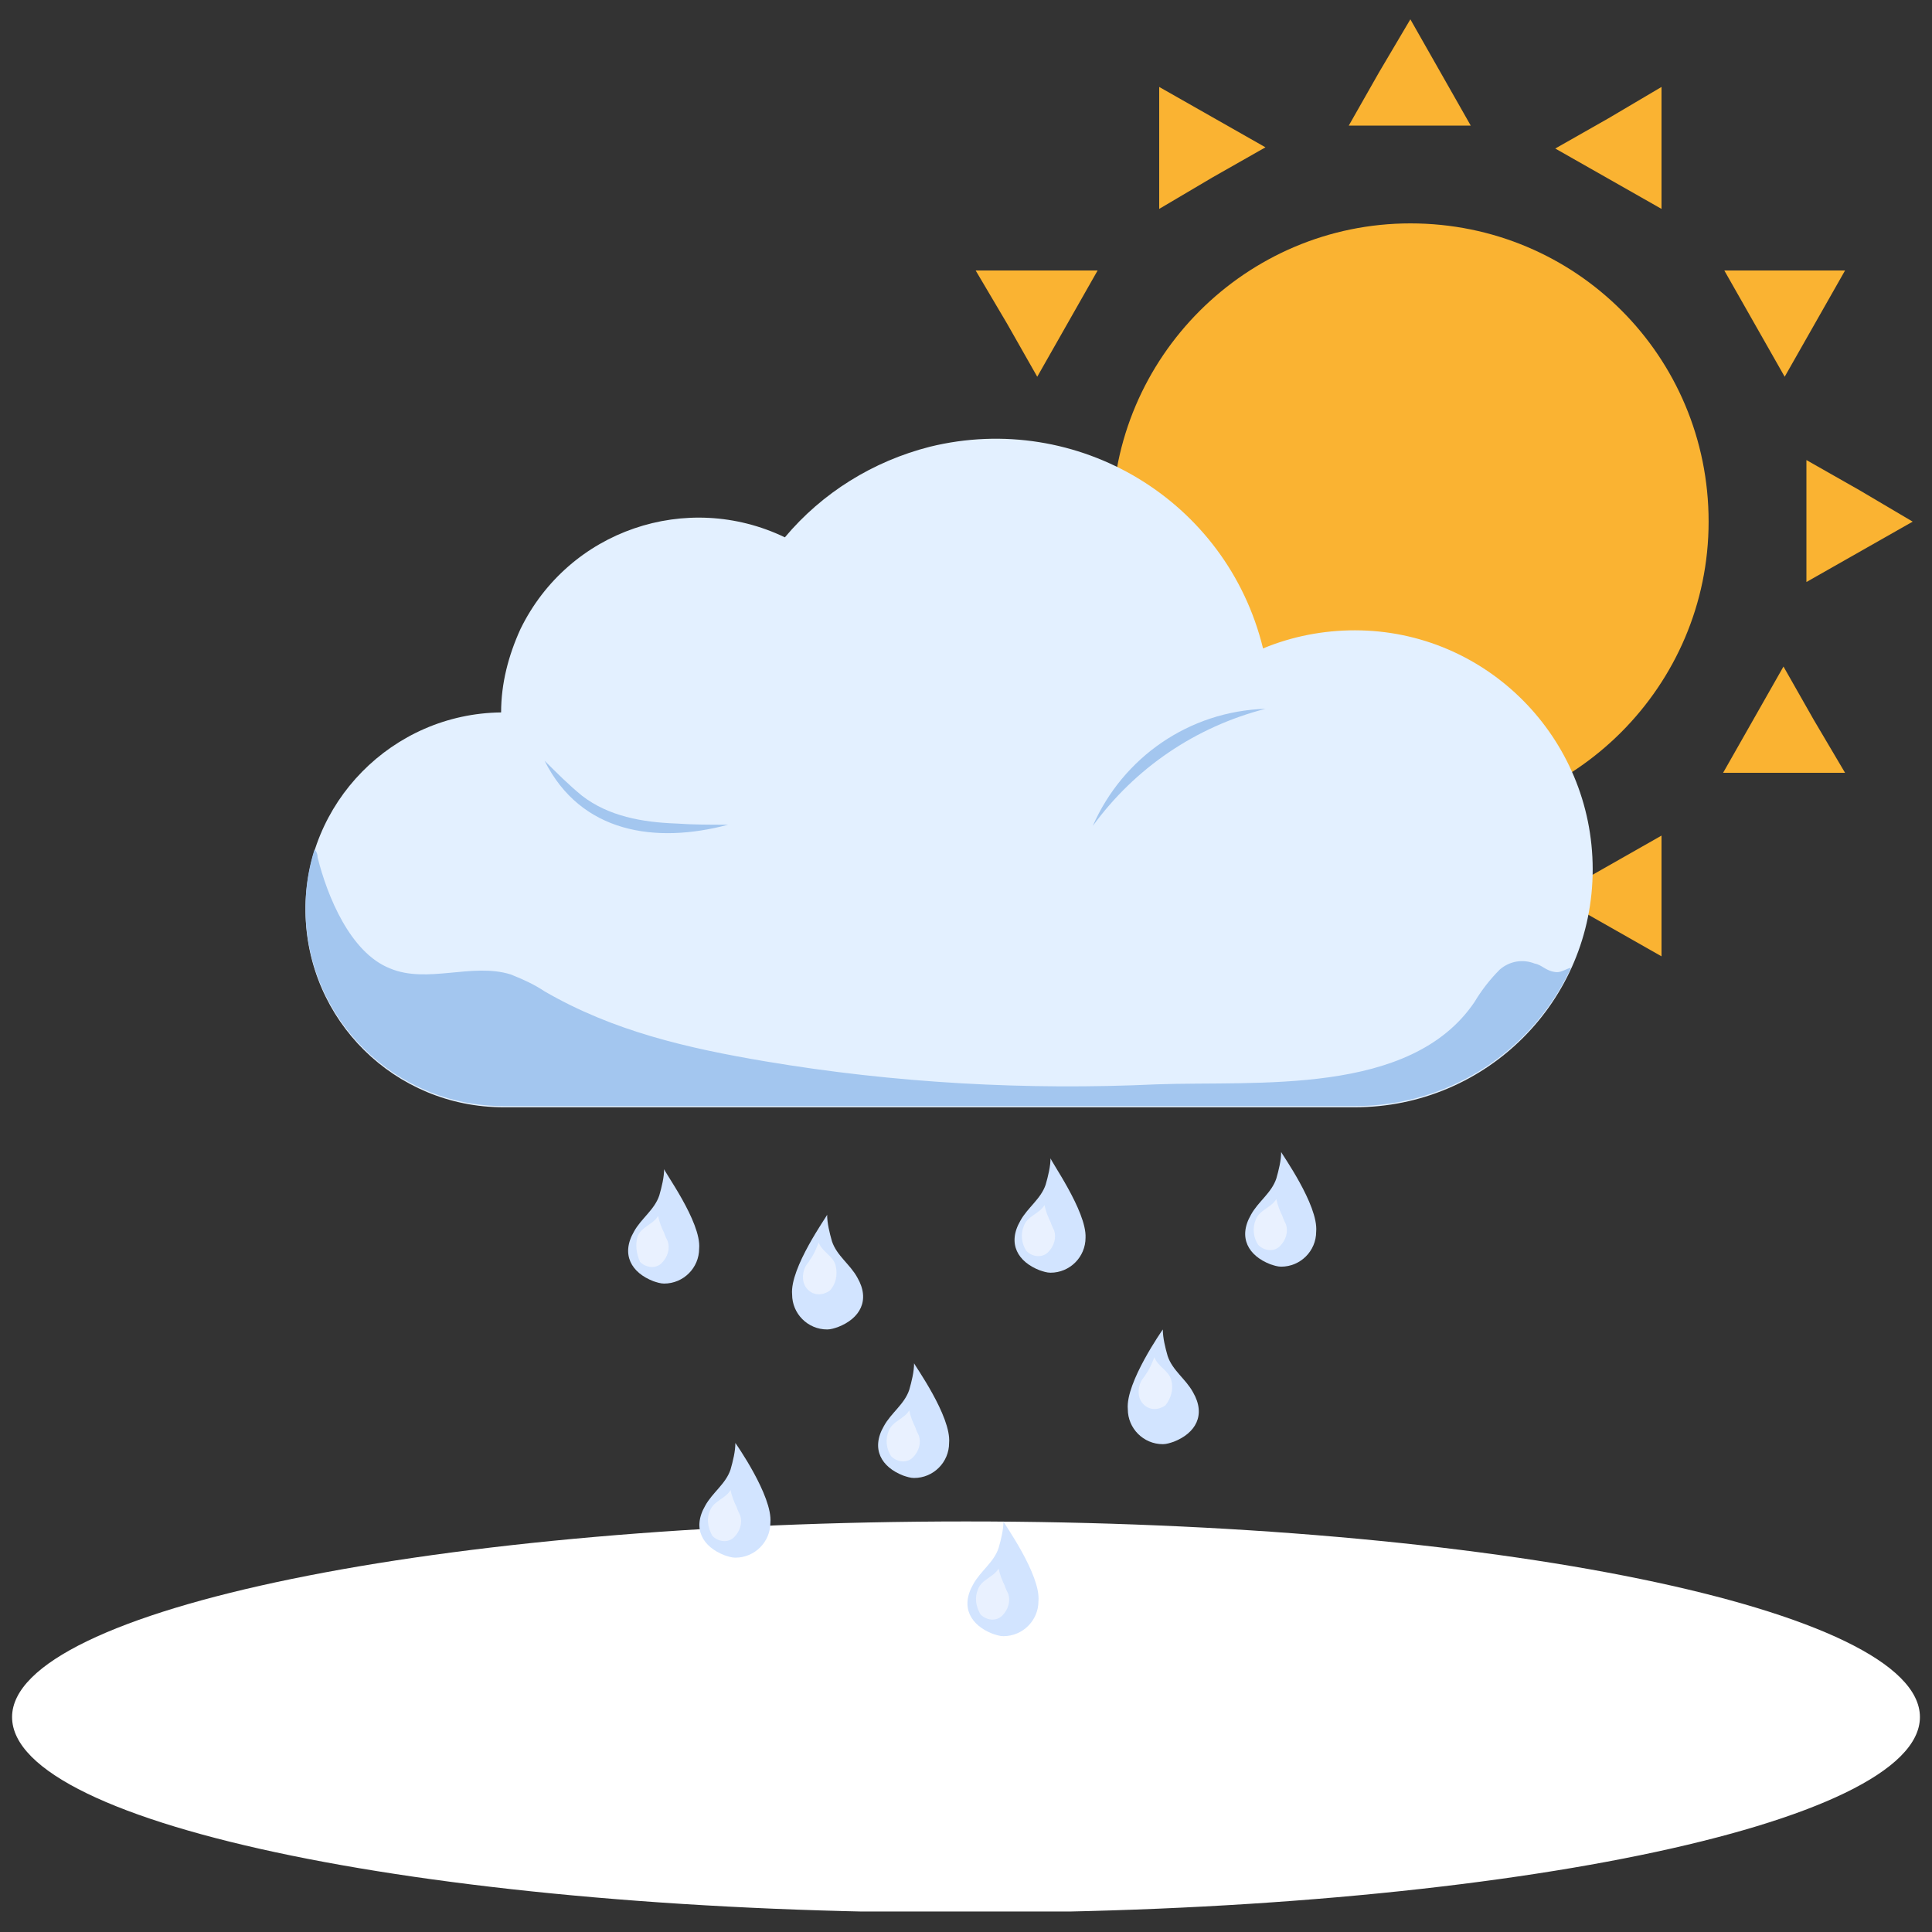 <?xml version="1.0" encoding="utf-8"?>
<!-- Generator: Adobe Illustrator 26.3.1, SVG Export Plug-In . SVG Version: 6.00 Build 0)  -->
<svg version="1.1" id="Groupe_5824" xmlns="http://www.w3.org/2000/svg" xmlns:xlink="http://www.w3.org/1999/xlink" x="0px"
	 y="0px" viewBox="0 0 160 160" style="enable-background:new 0 0 160 160;" xml:space="preserve">
<rect x="0" y="0" width="160" height="160" fill="#333333" stroke="none"/>
<style type="text/css">
	.st0{clip-path:url(#SVGID_00000131327196010223009450000014375577846796615057_);}
	.st1{fill:#FAB332;}
	.st2{fill:#FFFFFF;}
	.st3{fill:#E3F0FF;}
	.st4{fill:#D2E4FF;}
	.st5{fill:#E9F1FF;}
	.st6{fill:#A3C6EF;}
	.st7{clip-path:url(#SVGID_00000051382363903670045320000002224424371562664842_);}
</style>
<g id="Groupe_5821">
	<g>
		<defs>
			<rect id="SVGID_1_" x="1" y="1.6" width="158" height="156.7"/>
		</defs>
		<clipPath id="SVGID_00000175322567987528032410000002065127757042692283_">
			<use xlink:href="#SVGID_1_"  style="overflow:visible;"/>
		</clipPath>
		<g id="Groupe_5820" style="clip-path:url(#SVGID_00000175322567987528032410000002065127757042692283_);">
			<path id="Tracé_15567" class="st1" d="M141.5,43.2c0,13.6-11.1,24.7-24.7,24.7S92.1,56.8,92.1,43.2s11.1-24.7,24.7-24.7
				C130.5,18.5,141.5,29.5,141.5,43.2L141.5,43.2"/>
			<path id="Tracé_15568" class="st1" d="M116.8,1.6l2.5,4.4l2.5,4.4h-10.1l2.5-4.4L116.8,1.6z"/>
			<path id="Tracé_15569" class="st1" d="M96,7.2l4.4,2.5l4.4,2.5l-4.4,2.5L96,17.3V7.2z"/>
			<path id="Tracé_15570" class="st1" d="M80.8,22.4h10.1l-2.5,4.4l-2.5,4.4l-2.5-4.4L80.8,22.4z"/>
			<path id="Tracé_15571" class="st1" d="M75.3,43.2l4.4-2.5l4.4-2.5v10.1l-4.4-2.5L75.3,43.2z"/>
			<path id="Tracé_15572" class="st1" d="M80.8,64l2.5-4.4l2.5-4.4l2.5,4.4l2.5,4.4L80.8,64L80.8,64z"/>
			<path id="Tracé_15573" class="st1" d="M96,79.2V69.1l4.4,2.5l4.4,2.5l-4.4,2.5L96,79.2z"/>
			<path id="Tracé_15574" class="st1" d="M116.8,84.7l-2.5-4.4l-2.5-4.4h10.1l-2.5,4.4L116.8,84.7z"/>
			<path id="Tracé_15575" class="st1" d="M137.6,79.2l-4.4-2.5l-4.4-2.5l4.4-2.5l4.4-2.5V79.2z"/>
			<path id="Tracé_15576" class="st1" d="M152.8,64h-10.1l2.5-4.4l2.5-4.4l2.5,4.4L152.8,64z"/>
			<path id="Tracé_15577" class="st1" d="M158.4,43.2l-4.4,2.5l-4.4,2.5V38.1l4.4,2.5L158.4,43.2z"/>
			<path id="Tracé_15578" class="st1" d="M152.8,22.4l-2.5,4.4l-2.5,4.4l-2.5-4.4l-2.5-4.4H152.8L152.8,22.4z"/>
			<path id="Tracé_15579" class="st1" d="M137.6,7.2v10.1l-4.4-2.5l-4.4-2.5l4.4-2.5L137.6,7.2z"/>
			<path id="Tracé_15580" class="st2" d="M159,142.2c0,8.9-35.4,16.2-79,16.2s-79-7.2-79-16.2c0-8.9,35.4-16.2,79-16.2
				S159,133.3,159,142.2"/>
			<path id="Tracé_15581" class="st3" d="M112.2,52.2c-2.6,0-5.2,0.5-7.6,1.5c-3-12.3-15.4-19.7-27.6-16.7c-4.7,1.2-8.9,3.8-12,7.5
				c-8.1-3.9-17.9-0.6-21.9,7.6c-1,2.2-1.6,4.5-1.6,6.9c-9,0.1-16.3,7.5-16.2,16.5c0.1,9,7.4,16.2,16.4,16.2h70.5
				c10.9,0,19.7-8.8,19.7-19.7S123.1,52.2,112.2,52.2"/>
			<path id="Tracé_15582" class="st4" d="M57.9,103.4c0,1.6-1.3,2.9-2.9,2.9c-0.3,0-0.6-0.1-0.9-0.2c-1.8-0.7-2.7-2.2-1.6-4.1
				c0.6-1.1,1.7-1.8,2.1-3c0.2-0.7,0.4-1.5,0.4-2.2C54.9,96.9,58.1,101.2,57.9,103.4"/>
			<path id="Tracé_15583" class="st5" d="M53,104.5c0.5,0.5,1.3,0.6,1.8,0.1c0.5-0.5,0.7-1.2,0.5-1.8c-0.1-0.2-0.2-0.4-0.3-0.7
				c-0.2-0.4-0.4-0.9-0.5-1.4c-0.4,0.7-1.4,0.9-1.7,1.7C52.6,103.1,52.7,103.8,53,104.5"/>
			<path id="Tracé_15584" class="st4" d="M78.6,119.5c0,1.6-1.3,2.9-2.9,2.9c-0.3,0-0.6-0.1-0.9-0.2c-1.8-0.7-2.7-2.2-1.6-4.1
				c0.6-1.1,1.7-1.8,2.1-3c0.2-0.7,0.4-1.5,0.4-2.2C75.7,113,78.8,117.3,78.6,119.5"/>
			<path id="Tracé_15585" class="st5" d="M73.8,120.6c0.5,0.5,1.3,0.6,1.8,0.1c0.5-0.5,0.7-1.2,0.5-1.8c-0.1-0.2-0.2-0.4-0.3-0.7
				c-0.2-0.4-0.4-0.9-0.5-1.4c-0.4,0.7-1.4,0.9-1.7,1.7C73.3,119.2,73.4,120,73.8,120.6"/>
			<path id="Tracé_15586" class="st4" d="M86,132.6c0,1.6-1.3,2.9-2.9,2.9c-0.3,0-0.6-0.1-0.9-0.2c-1.8-0.7-2.7-2.2-1.6-4.1
				c0.6-1.1,1.7-1.8,2.1-3c0.2-0.7,0.4-1.5,0.4-2.2C83.1,126.1,86.2,130.4,86,132.6"/>
			<path id="Tracé_15587" class="st5" d="M81.2,133.7c0.5,0.5,1.3,0.6,1.8,0.1c0.5-0.5,0.7-1.2,0.5-1.8c-0.1-0.2-0.2-0.4-0.3-0.7
				c-0.2-0.4-0.4-0.9-0.5-1.4c-0.4,0.7-1.4,0.9-1.7,1.7C80.7,132.3,80.8,133,81.2,133.7"/>
			<path id="Tracé_15588" class="st4" d="M63.8,126.1c0,1.6-1.3,2.9-2.9,2.9c-0.3,0-0.6-0.1-0.9-0.2c-1.8-0.7-2.7-2.2-1.6-4.1
				c0.6-1.1,1.7-1.8,2.1-3c0.2-0.7,0.4-1.5,0.4-2.2C60.9,119.5,64,123.9,63.8,126.1"/>
			<path id="Tracé_15589" class="st5" d="M59,127.2c0.5,0.5,1.3,0.6,1.8,0.1c0.5-0.5,0.7-1.2,0.5-1.8c-0.1-0.2-0.2-0.4-0.3-0.7
				c-0.2-0.4-0.4-0.9-0.5-1.4c-0.4,0.7-1.4,0.9-1.7,1.7C58.5,125.7,58.6,126.5,59,127.2"/>
			<path id="Tracé_15590" class="st4" d="M65.6,107.2c0,1.6,1.3,2.9,2.9,2.9c0.3,0,0.6-0.1,0.9-0.2c1.8-0.7,2.7-2.2,1.6-4.1
				c-0.6-1.1-1.7-1.8-2.1-3c-0.2-0.7-0.4-1.5-0.4-2.2C68.5,100.7,65.4,105,65.6,107.2"/>
			<path id="Tracé_15591" class="st5" d="M68.7,106.9c-0.6,0.4-1.3,0.4-1.8-0.1c-0.5-0.5-0.5-1.3-0.2-1.9c0.1-0.2,0.3-0.4,0.4-0.6
				c0.3-0.4,0.5-0.9,0.7-1.4c0.3,0.8,1.2,1.1,1.4,1.9C69.4,105.6,69.2,106.4,68.7,106.9"/>
			<path id="Tracé_15592" class="st4" d="M89.9,102.5c0,1.6-1.3,2.9-2.9,2.9c-0.3,0-0.6-0.1-0.9-0.2c-1.8-0.7-2.7-2.2-1.6-4.1
				c0.6-1.1,1.7-1.8,2.1-3c0.2-0.7,0.4-1.5,0.4-2.2C86.9,96,90,100.3,89.9,102.5"/>
			<path id="Tracé_15593" class="st5" d="M85,103.6c0.5,0.5,1.3,0.6,1.8,0.1c0.5-0.5,0.7-1.2,0.5-1.8c-0.1-0.2-0.2-0.4-0.3-0.7
				c-0.2-0.4-0.4-0.9-0.5-1.4c-0.4,0.7-1.4,0.9-1.7,1.7C84.5,102.2,84.6,103,85,103.6"/>
			<path id="Tracé_15594" class="st4" d="M109,102c0,1.6-1.3,2.9-2.9,2.9c-0.3,0-0.6-0.1-0.9-0.2c-1.8-0.7-2.7-2.2-1.6-4.1
				c0.6-1.1,1.7-1.8,2.1-3c0.2-0.7,0.4-1.5,0.4-2.2C106.1,95.5,109.2,99.8,109,102"/>
			<path id="Tracé_15595" class="st5" d="M104.2,103.1c0.5,0.5,1.3,0.6,1.8,0.1c0.5-0.5,0.7-1.2,0.5-1.8c-0.1-0.2-0.2-0.4-0.3-0.7
				c-0.2-0.4-0.4-0.9-0.5-1.4c-0.4,0.7-1.4,0.9-1.7,1.7C103.7,101.7,103.8,102.5,104.2,103.1"/>
			<path id="Tracé_15596" class="st4" d="M93.4,116.7c0,1.6,1.3,2.9,2.9,2.9c0.3,0,0.6-0.1,0.9-0.2c1.8-0.7,2.7-2.2,1.6-4.1
				c-0.6-1.1-1.7-1.8-2.1-3c-0.2-0.7-0.4-1.5-0.4-2.2C96.3,110.1,93.2,114.5,93.4,116.7"/>
			<path id="Tracé_15597" class="st5" d="M96.5,116.4c-0.6,0.4-1.3,0.4-1.8-0.1c-0.5-0.5-0.5-1.3-0.2-1.9c0.1-0.2,0.3-0.4,0.4-0.6
				c0.3-0.4,0.5-0.9,0.7-1.4c0.3,0.8,1.2,1.1,1.4,1.9C97.2,115,97,115.8,96.5,116.4"/>
			<path id="Tracé_15598" class="st6" d="M104.8,58.7C99,60.2,94,63.6,90.5,68.4C93,62.7,98.5,58.9,104.8,58.7"/>
			<path id="Tracé_15599" class="st6" d="M45.1,63c1,1,2,2,3.1,2.9c2.2,1.7,5,2.2,7.8,2.3c1.4,0.1,2.8,0.1,4.3,0.1
				C54.3,69.9,48.1,69,45.1,63"/>
		</g>
	</g>
</g>
<g id="Groupe_5823">
	<g>
		<defs>
			<path id="SVGID_00000097464135484348899840000006181356922052880299_" d="M65,44.4c-8.1-3.9-17.9-0.6-21.9,7.6
				c-1,2.2-1.6,4.5-1.6,6.9c-9,0.1-16.3,7.5-16.2,16.5c0.1,9,7.4,16.2,16.4,16.2h70.5c10.9,0,19.7-8.8,19.7-19.7
				c0-10.9-8.8-19.7-19.7-19.7c-2.6,0-5.2,0.5-7.6,1.5c-3-12.3-15.4-19.7-27.6-16.7C72.3,38.1,68.1,40.7,65,44.4"/>
		</defs>
		<clipPath id="SVGID_00000074399783964796876380000003591966182794761861_">
			<use xlink:href="#SVGID_00000097464135484348899840000006181356922052880299_"  style="overflow:visible;"/>
		</clipPath>
		<g id="Groupe_5822" style="clip-path:url(#SVGID_00000074399783964796876380000003591966182794761861_);">
			<path id="Tracé_15600" class="st6" d="M24.4,84c0-0.1-0.1-0.2-0.1-0.4c-1.2-3.6-0.3-8.2,0.2-11.9c0-0.4,0.2-0.8,0.4-1.2
				c0.3-0.4,0.8-0.4,1.1-0.2c0.2,0.2,0.3,0.4,0.3,0.7c0.8,3.2,2.7,7.9,6,9.2c3.1,1.3,6.8-0.5,10,0.5c1,0.4,1.9,0.8,2.8,1.4
				c5.7,3.3,11.8,4.7,18.3,5.8c10.7,1.8,21.6,2.4,32.4,1.9c8.3-0.3,21,1,26.3-6.8c0.6-1,1.3-1.9,2.1-2.7c0.8-0.7,1.9-0.9,2.9-0.5
				c0.6,0.1,0.9,0.6,1.7,0.7c0.6,0.1,1.1-0.5,1.8-0.4c2.8,0.6,2.5,5,2.3,7.1c0,0.9-0.3,1.8-0.9,2.6c-1.7,2-5.9,2.5-9.5,2.7
				c-22.9,1.5-45.9,1.2-68.9,0.5C46.4,93,39.2,92.6,32,92c-0.8,0-1.7-0.2-2.5-0.5c-0.9-0.5-1.6-1.2-2.2-2.1
				C26.1,87.8,25.1,86,24.4,84"/>
		</g>
	</g>
</g>
</svg>
